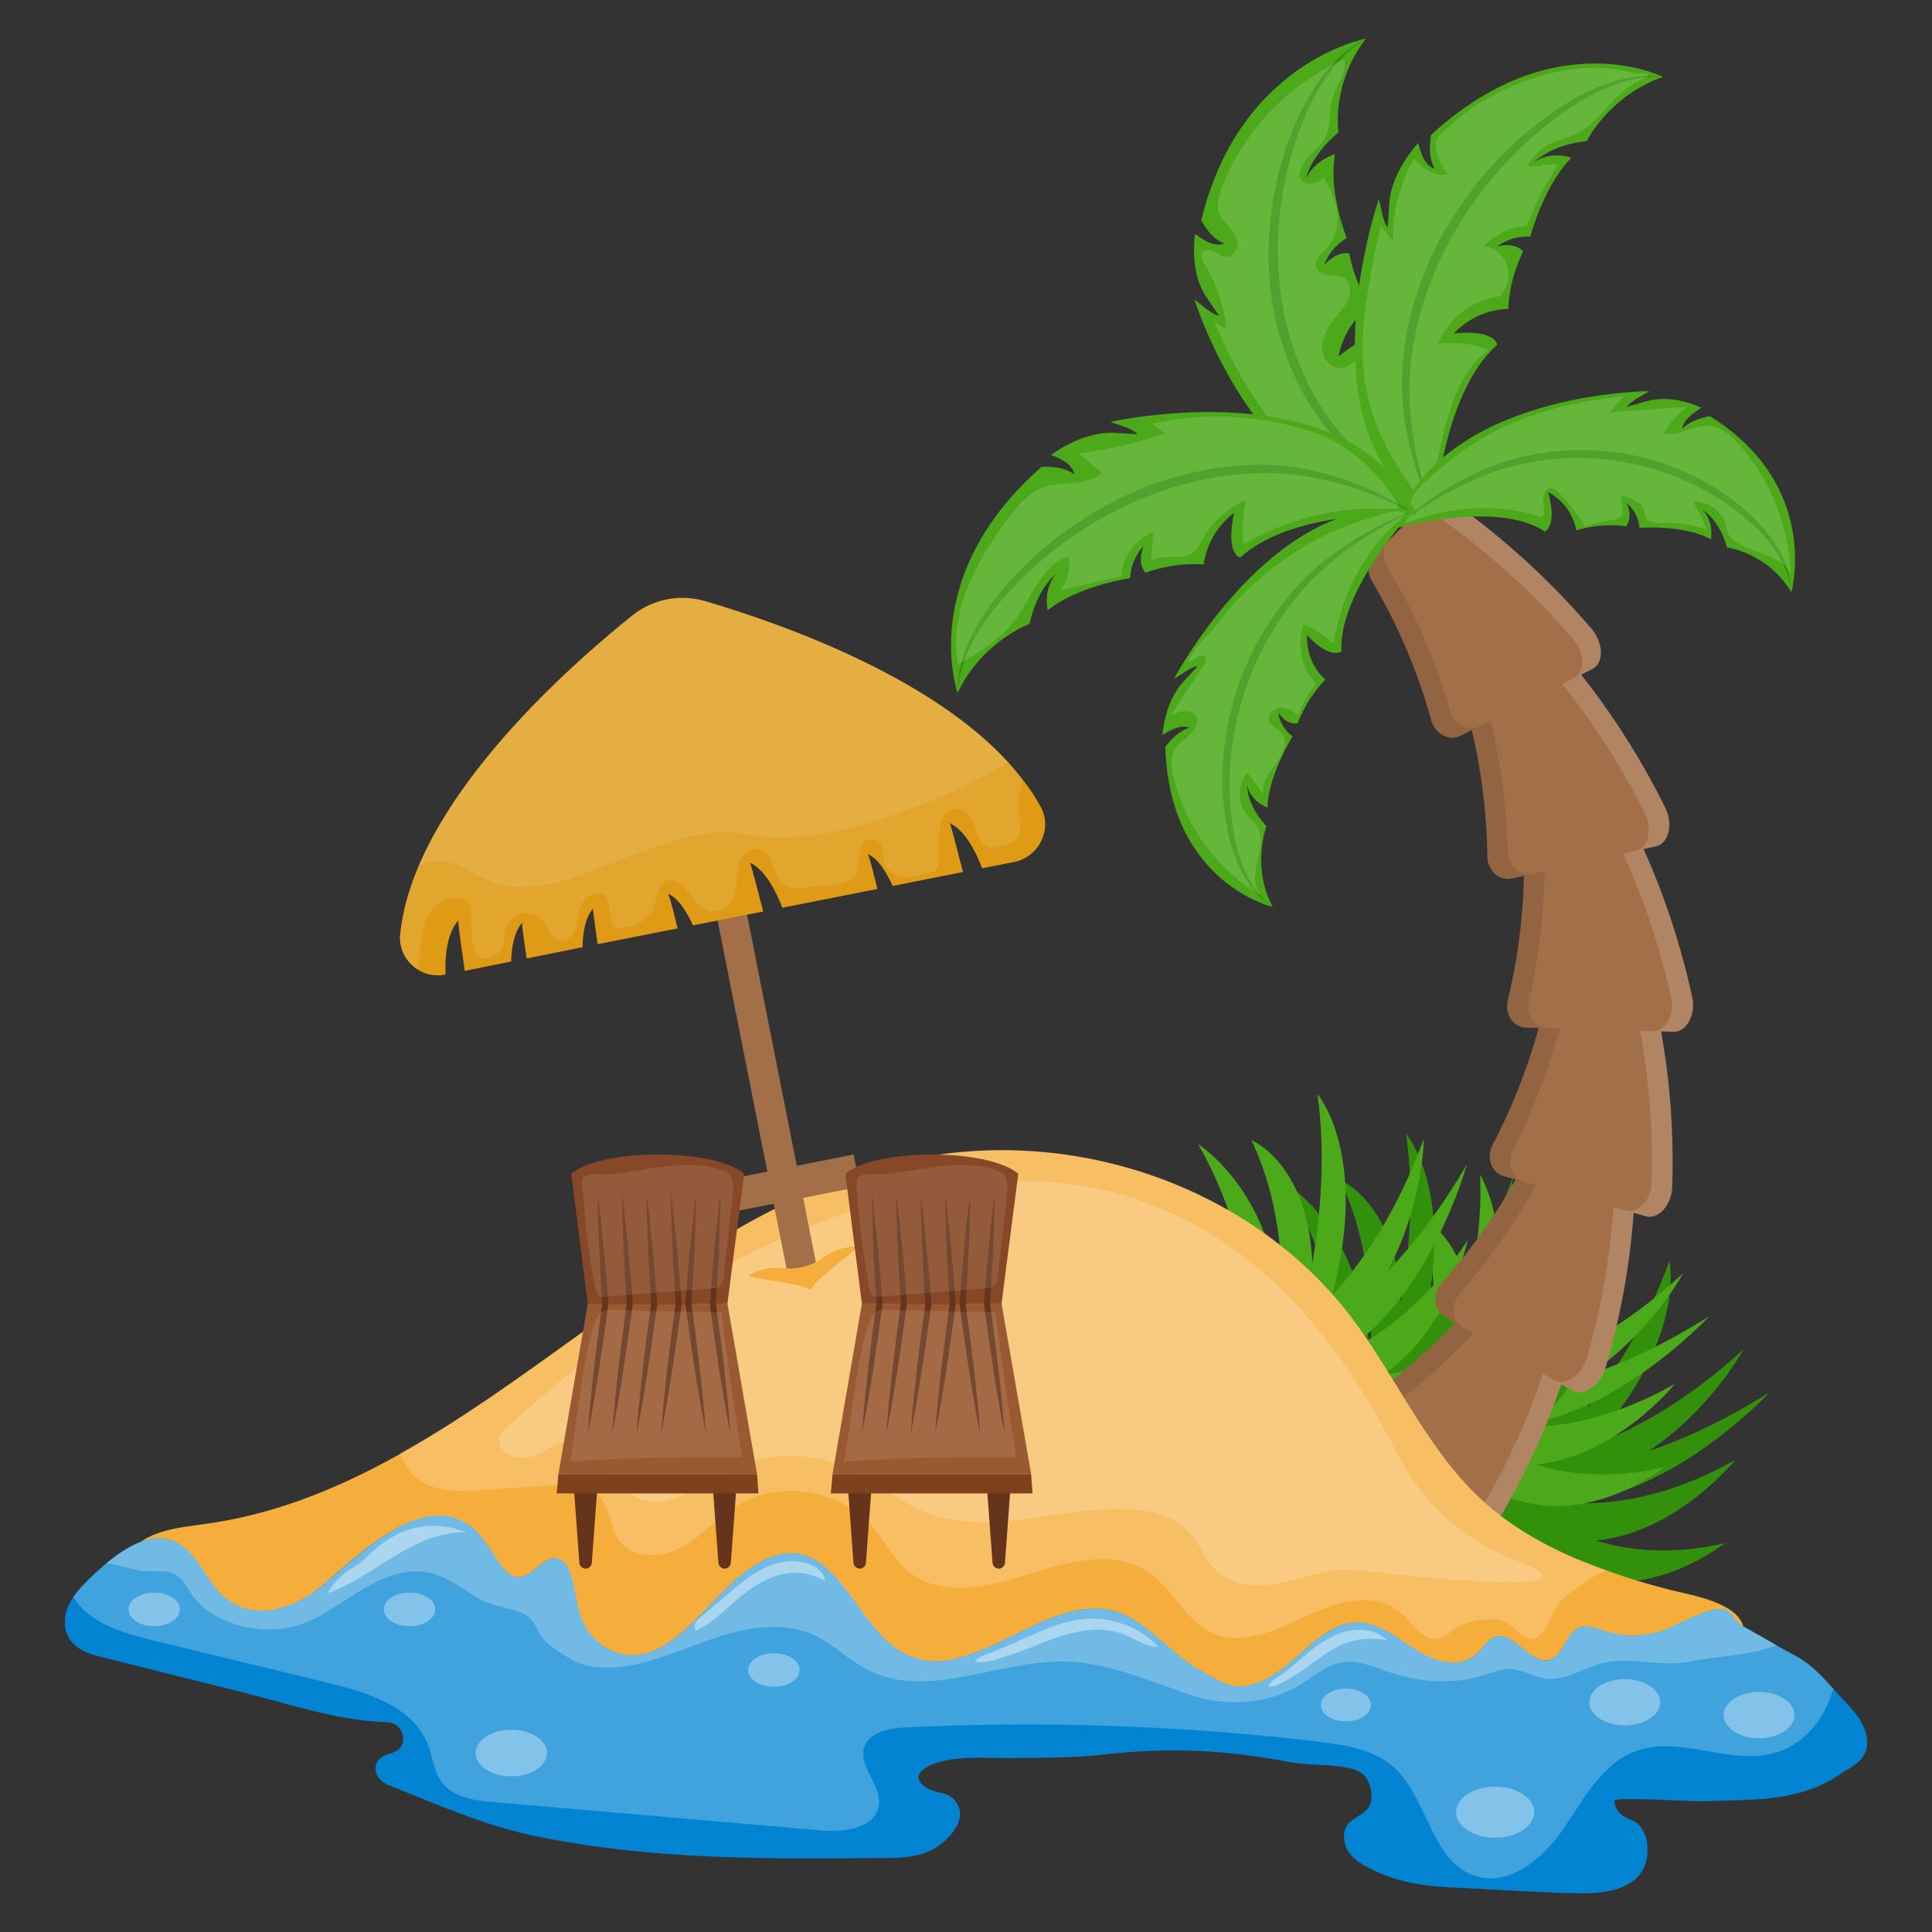 <?xml version="1.0" encoding="utf-8"?>
<svg xmlns="http://www.w3.org/2000/svg" enable-background="new 0 0 50 50" viewBox="0 0 50 50">
  <rect x="0" y="0" width="50" height="50" fill="#333333" stroke="none"/>
  <path d="M38.298,33.444c0.623,1.593,0.316,3.322,0.058,4.261c-0.129,0.47-0.069,0.892,0.165,1.162l0.865,0.995&#xD;&#xA;				c0.166,0.191,0.362,0.365,0.573,0.506c2.257,1.516,4.677-0.43,4.677-0.43c-1.392,0.322-2.527,0.183-3.327-0.069&#xD;&#xA;				c2.085-0.2,3.598-2.086,3.598-2.086c-1.899,1.074-3.461,1.174-4.31,1.102c2.716-0.169,5.202-2.855,5.202-2.855&#xD;&#xA;				c-1.208,0.763-2.263,1.231-3.128,1.524c1.627-1.094,2.45-2.633,2.45-2.633c-1.563,1.445-3.032,2.163-3.984,2.516&#xD;&#xA;				c2.545-2.789,2.067-4.804,2.067-4.804c-0.535,1.504-1.389,2.842-2.138,3.826c1.105-2.338,0.07-3.559,0.07-3.559&#xD;&#xA;				c-0.051,1.834-0.888,3.551-1.484,4.551c1.46-3.02,0.214-5.086,0.214-5.086c0.048,1.164-0.116,2.242-0.343,3.142&#xD;&#xA;				C39.404,33.952,38.298,33.444,38.298,33.444z" fill="#33900B"/>
  <path d="M36.737,31.476c0.623,1.593,0.316,3.322,0.058,4.261c-0.129,0.47-0.069,0.892,0.165,1.162l0.865,0.995&#xD;&#xA;				c0.166,0.191,0.362,0.365,0.573,0.506c2.257,1.516,4.677-0.43,4.677-0.43c-1.392,0.322-2.527,0.183-3.327-0.069&#xD;&#xA;				c2.085-0.2,3.598-2.086,3.598-2.086c-1.899,1.074-3.461,1.174-4.31,1.102c2.716-0.169,5.202-2.855,5.202-2.855&#xD;&#xA;				c-1.208,0.763-2.263,1.231-3.128,1.524c1.627-1.094,2.45-2.633,2.45-2.633c-1.563,1.445-3.032,2.163-3.984,2.516&#xD;&#xA;				c2.545-2.789,2.067-4.804,2.067-4.804c-0.535,1.504-1.389,2.842-2.138,3.826c1.105-2.338,0.07-3.559,0.07-3.559&#xD;&#xA;				c-0.051,1.834-0.888,3.551-1.484,4.551c1.46-3.02,0.214-5.086,0.214-5.086c0.048,1.164-0.116,2.242-0.343,3.142&#xD;&#xA;				C37.842,31.984,36.737,31.476,36.737,31.476z" fill="#4CA91A"/>
  <path d="M32.407,32.321c1.287,1.127,1.811,2.802,2.015,3.755c0.102,0.476,0.35,0.823,0.682,0.955l1.227,0.484&#xD;&#xA;				c0.236,0.093,0.489,0.157,0.742,0.185c2.702,0.306,3.953-2.537,3.953-2.537c-1.087,0.927-2.159,1.327-2.985,1.472&#xD;&#xA;				c1.759-1.138,2.232-3.509,2.232-3.509c-1.191,1.828-2.53,2.637-3.317,2.965c2.332-1.402,3.301-4.931,3.301-4.931&#xD;&#xA;				c-0.72,1.233-1.441,2.135-2.074,2.794c0.94-1.72,0.961-3.465,0.961-3.465c-0.721,2.002-1.694,3.317-2.376,4.069&#xD;&#xA;				c0.974-3.648-0.379-5.216-0.379-5.216c0.218,1.581,0.077,3.163-0.134,4.381c-0.097-2.584-1.578-3.191-1.578-3.191&#xD;&#xA;				c0.8,1.652,0.849,3.56,0.78,4.723c-0.096-3.353-2.154-4.613-2.154-4.613c0.579,1.011,0.931,2.043,1.144,2.947&#xD;&#xA;				C33.622,32.263,32.407,32.321,32.407,32.321z" fill="#33900B"/>
  <path d="M30.114,31.294c1.287,1.127,1.811,2.802,2.015,3.755c0.102,0.476,0.35,0.823,0.682,0.955l1.227,0.484&#xD;&#xA;				c0.236,0.093,0.489,0.157,0.742,0.185c2.702,0.306,3.953-2.537,3.953-2.537c-1.087,0.927-2.159,1.327-2.985,1.472&#xD;&#xA;				c1.759-1.138,2.232-3.509,2.232-3.509c-1.191,1.828-2.53,2.637-3.317,2.965c2.332-1.402,3.301-4.931,3.301-4.931&#xD;&#xA;				c-0.72,1.233-1.441,2.135-2.074,2.794c0.94-1.72,0.961-3.465,0.961-3.465c-0.721,2.002-1.694,3.317-2.376,4.069&#xD;&#xA;				c0.974-3.648-0.379-5.216-0.379-5.216c0.218,1.581,0.077,3.163-0.134,4.381c-0.097-2.584-1.578-3.191-1.578-3.191&#xD;&#xA;				c0.8,1.652,0.849,3.56,0.78,4.723c-0.096-3.353-2.154-4.613-2.154-4.613c0.579,1.011,0.931,2.043,1.144,2.947&#xD;&#xA;				C31.329,31.235,30.114,31.294,30.114,31.294z" fill="#4CA91A"/>
  <path d="M35.061,36.426c-0.148,0.1-0.253,0.255-0.287,0.425c-0.034,0.169,0.007,0.334,0.117,0.444&#xD;&#xA;				c0.902,0.901,1.804,1.803,2.706,2.704c0.109,0.11,0.291,0.136,0.49,0.065c0.199-0.07,0.391-0.23,0.512-0.427&#xD;&#xA;				c0.881-1.424,1.534-2.896,1.984-4.37c0.089-0.291,0.006-0.561-0.191-0.661c-0.591-0.3-1.182-0.6-1.773-0.9&#xD;&#xA;				c-0.198-0.1-0.45-0.031-0.622,0.161C37.118,34.847,36.131,35.704,35.061,36.426z" fill="#A36F48"/>
  <path d="M34.775,36.852c-0.033,0.169,0.001,0.333,0.113,0.446c0.129,0.129,0.258,0.258,0.386,0.386&#xD;&#xA;				c-0.112-0.112-0.144-0.279-0.107-0.452c0.037-0.173,0.146-0.331,0.3-0.44c1.1-0.756,2.111-1.651,3.009-2.668&#xD;&#xA;				c0.179-0.196,0.433-0.27,0.628-0.172c-0.162-0.082-0.325-0.165-0.487-0.247c-0.194-0.098-0.445-0.029-0.621,0.16&#xD;&#xA;				c-0.877,0.979-1.863,1.838-2.933,2.561C34.913,36.529,34.809,36.682,34.775,36.852z" opacity=".1"/>
  <path d="M39.908,34.36c0.194,0.097,0.279,0.362,0.199,0.646c-0.43,1.436-1.059,2.872-1.91,4.263&#xD;&#xA;				c-0.122,0.195-0.306,0.348-0.502,0.414c-0.195,0.066-0.375,0.046-0.487-0.066c0.129,0.129,0.257,0.258,0.386,0.386&#xD;&#xA;				c0.112,0.112,0.294,0.13,0.493,0.06c0.199-0.07,0.388-0.227,0.514-0.427c0.882-1.424,1.536-2.896,1.986-4.37&#xD;&#xA;				c0.084-0.292,0.002-0.561-0.192-0.658C40.233,34.525,40.07,34.442,39.908,34.36z" fill="#FFF" opacity=".15"/>
  <path d="M37.304,33.212c-0.114,0.128-0.172,0.298-0.159,0.465c0.013,0.167,0.098,0.312,0.232,0.39&#xD;&#xA;				c1.103,0.64,2.207,1.28,3.31,1.92c0.134,0.078,0.314,0.061,0.484-0.052c0.17-0.112,0.31-0.306,0.373-0.519&#xD;&#xA;				c0.458-1.543,0.705-3.09,0.766-4.601c0.012-0.299-0.136-0.536-0.352-0.583c-0.647-0.144-1.293-0.289-1.94-0.433&#xD;&#xA;				c-0.216-0.048-0.442,0.078-0.561,0.302C38.857,31.242,38.131,32.285,37.304,33.212z" fill="#A36F48"/>
  <path d="M37.147,33.677c0.014,0.167,0.092,0.313,0.229,0.393c0.158,0.091,0.315,0.183,0.473,0.274&#xD;&#xA;				c-0.137-0.08-0.213-0.229-0.225-0.4c-0.011-0.171,0.049-0.345,0.167-0.482c0.847-0.965,1.587-2.049,2.197-3.232&#xD;&#xA;				c0.124-0.229,0.35-0.361,0.563-0.314c-0.178-0.04-0.356-0.079-0.533-0.119c-0.212-0.047-0.438,0.079-0.56,0.3&#xD;&#xA;				c-0.599,1.142-1.325,2.185-2.151,3.112C37.191,33.342,37.133,33.51,37.147,33.677z" opacity=".1"/>
  <path d="M41.429,30.113c0.212,0.046,0.36,0.278,0.355,0.568c-0.052,1.47-0.285,2.977-0.723,4.482&#xD;&#xA;				c-0.064,0.212-0.199,0.398-0.366,0.505c-0.168,0.107-0.344,0.129-0.482,0.049c0.158,0.091,0.315,0.183,0.473,0.274&#xD;&#xA;				c0.137,0.08,0.315,0.055,0.485-0.056c0.17-0.111,0.308-0.303,0.375-0.52c0.458-1.543,0.706-3.09,0.768-4.601&#xD;&#xA;				c0.007-0.298-0.14-0.535-0.352-0.581C41.785,30.192,41.607,30.153,41.429,30.113z" fill="#FFF" opacity=".15"/>
  <path d="M38.623,29.641c-0.078,0.149-0.091,0.325-0.036,0.481c0.055,0.156,0.174,0.273,0.323,0.316&#xD;&#xA;				c1.228,0.346,2.455,0.692,3.683,1.038c0.149,0.042,0.318-0.017,0.454-0.164c0.136-0.147,0.222-0.365,0.229-0.583&#xD;&#xA;				c0.053-1.58-0.087-3.122-0.396-4.593c-0.061-0.291-0.262-0.484-0.483-0.477c-0.662,0.018-1.324,0.036-1.987,0.054&#xD;&#xA;				c-0.221,0.007-0.41,0.183-0.47,0.428C39.636,27.386,39.189,28.561,38.623,29.641z" fill="#A36F48"/>
  <path d="M38.59,30.122c0.056,0.155,0.168,0.276,0.321,0.319c0.175,0.049,0.351,0.099,0.526,0.148&#xD;&#xA;				c-0.153-0.043-0.264-0.167-0.319-0.326c-0.055-0.16-0.04-0.34,0.039-0.499c0.575-1.122,1.025-2.339,1.328-3.628&#xD;&#xA;				c0.064-0.251,0.252-0.433,0.469-0.44c-0.182,0.005-0.364,0.01-0.546,0.015c-0.217,0.007-0.405,0.183-0.47,0.426&#xD;&#xA;				c-0.303,1.246-0.749,2.422-1.314,3.502C38.547,29.793,38.534,29.967,38.59,30.122z" opacity=".1"/>
  <path d="M41.855,25.672c0.217-0.007,0.417,0.181,0.483,0.461c0.308,1.43,0.452,2.931,0.408,4.469&#xD;&#xA;				c-0.008,0.217-0.091,0.426-0.226,0.568c-0.135,0.142-0.3,0.205-0.452,0.161c0.175,0.049,0.351,0.099,0.526,0.148&#xD;&#xA;				c0.153,0.043,0.318-0.022,0.454-0.169c0.136-0.146,0.221-0.361,0.23-0.584c0.054-1.58-0.086-3.123-0.394-4.595&#xD;&#xA;				c-0.065-0.289-0.266-0.482-0.483-0.475C42.219,25.662,42.037,25.667,41.855,25.672z" fill="#FFF" opacity=".15"/>
  <path d="M39.019,25.9c-0.039,0.163-0.009,0.336,0.082,0.472c0.092,0.136,0.235,0.221,0.39,0.225&#xD;&#xA;				c1.275,0.035,2.549,0.07,3.824,0.104c0.155,0.004,0.304-0.094,0.4-0.269c0.096-0.175,0.126-0.405,0.08-0.618&#xD;&#xA;				c-0.333-1.537-0.842-3-1.503-4.36c-0.13-0.269-0.373-0.408-0.586-0.348c-0.638,0.18-1.276,0.36-1.913,0.539&#xD;&#xA;				c-0.213,0.061-0.353,0.279-0.351,0.533C39.455,23.471,39.305,24.72,39.019,25.9z" fill="#A36F48"/>
  <path d="M39.104,26.371c0.092,0.136,0.23,0.224,0.389,0.229c0.182,0.005,0.364,0.01,0.546,0.015&#xD;&#xA;				c-0.159-0.004-0.297-0.096-0.389-0.237c-0.092-0.141-0.121-0.318-0.083-0.491c0.284-1.222,0.427-2.514,0.405-3.845&#xD;&#xA;				c0-0.261,0.138-0.484,0.347-0.544c-0.175,0.049-0.351,0.099-0.526,0.148c-0.209,0.06-0.348,0.278-0.351,0.531&#xD;&#xA;				c0.012,1.29-0.137,2.54-0.421,3.72C38.982,26.064,39.012,26.235,39.104,26.371z" opacity=".1"/>
  <path d="M41.185,21.254c0.209-0.06,0.449,0.074,0.581,0.332c0.65,1.319,1.152,2.741,1.484,4.236&#xD;&#xA;				c0.045,0.211,0.016,0.433-0.081,0.602c-0.096,0.169-0.24,0.27-0.399,0.265c0.182,0.005,0.364,0.01,0.546,0.015&#xD;&#xA;				c0.158,0.004,0.303-0.099,0.399-0.273c0.096-0.174,0.126-0.402,0.081-0.619c-0.333-1.537-0.841-3.001-1.501-4.361&#xD;&#xA;				c-0.134-0.266-0.376-0.405-0.585-0.346C41.536,21.156,41.361,21.205,41.185,21.254z" fill="#FFF" opacity=".15"/>
  <path d="M38.492,22.171c0.002,0.169,0.073,0.33,0.196,0.441c0.122,0.11,0.282,0.158,0.434,0.124&#xD;&#xA;				c1.245-0.278,2.489-0.556,3.734-0.834c0.151-0.034,0.272-0.166,0.323-0.36c0.05-0.194,0.023-0.426-0.074-0.622&#xD;&#xA;				c-0.701-1.419-1.56-2.731-2.554-3.91c-0.196-0.233-0.469-0.312-0.66-0.2c-0.573,0.333-1.146,0.665-1.72,0.998&#xD;&#xA;				c-0.191,0.112-0.27,0.362-0.202,0.611C38.312,19.687,38.479,20.949,38.492,22.171z" fill="#A36F48"/>
  <path d="M38.689,22.611c0.123,0.11,0.278,0.162,0.433,0.128c0.178-0.04,0.355-0.079,0.533-0.119&#xD;&#xA;				c-0.155,0.034-0.311-0.021-0.435-0.136c-0.124-0.115-0.196-0.28-0.201-0.458c-0.025-1.263-0.208-2.565-0.574-3.872&#xD;&#xA;				c-0.067-0.257,0.008-0.511,0.196-0.621c-0.158,0.091-0.315,0.183-0.473,0.274c-0.188,0.11-0.266,0.359-0.203,0.609&#xD;&#xA;				c0.345,1.269,0.513,2.531,0.527,3.753C38.496,22.341,38.566,22.501,38.689,22.611z" opacity=".1"/>
  <path d="M39.42,17.08c0.187-0.11,0.456-0.036,0.651,0.186c0.972,1.143,1.815,2.415,2.505,3.794&#xD;&#xA;				c0.096,0.195,0.121,0.419,0.069,0.608c-0.052,0.189-0.167,0.322-0.322,0.356c0.178-0.04,0.356-0.079,0.533-0.119&#xD;&#xA;				c0.155-0.034,0.269-0.17,0.32-0.364c0.051-0.193,0.024-0.423-0.074-0.624c-0.7-1.42-1.559-2.732-2.552-3.913&#xD;&#xA;				c-0.199-0.229-0.471-0.308-0.658-0.199C39.735,16.898,39.578,16.989,39.42,17.08z" fill="#FFF" opacity=".15"/>
  <path d="M37.04,18.64c0.046,0.166,0.157,0.308,0.304,0.387c0.147,0.079,0.315,0.087,0.453,0.017&#xD;&#xA;				c1.137-0.577,2.275-1.154,3.412-1.732c0.334-0.169,0.256-0.715-0.012-1.028c-1.05-1.229-2.241-2.322-3.549-3.257&#xD;&#xA;				c-0.259-0.185-0.549-0.198-0.705-0.041c-0.468,0.468-0.937,0.937-1.405,1.405c-0.156,0.157-0.162,0.425-0.026,0.657&#xD;&#xA;				C36.209,16.228,36.71,17.438,37.04,18.64z" fill="#A36F48"/>
  <path d="M37.346,19.026c0.147,0.078,0.312,0.092,0.454,0.021c0.162-0.082,0.325-0.165,0.487-0.247&#xD;&#xA;				c-0.142,0.072-0.308,0.055-0.457-0.028c-0.15-0.083-0.262-0.229-0.314-0.403c-0.353-1.24-0.881-2.486-1.609-3.698&#xD;&#xA;				c-0.138-0.24-0.137-0.511,0.016-0.665c-0.129,0.129-0.258,0.258-0.386,0.386c-0.153,0.154-0.159,0.421-0.027,0.655&#xD;&#xA;				c0.697,1.18,1.199,2.39,1.53,3.592C37.089,18.807,37.198,18.947,37.346,19.026z" opacity=".1"/>
  <path d="M36.56,13.368c0.153-0.154,0.438-0.145,0.692,0.029c1.277,0.903,2.442,1.961,3.47,3.153&#xD;&#xA;				c0.144,0.169,0.226,0.384,0.225,0.582c-0.002,0.199-0.08,0.358-0.221,0.429c0.162-0.082,0.325-0.165,0.487-0.247&#xD;&#xA;				c0.141-0.072,0.218-0.233,0.218-0.436c0-0.203-0.086-0.423-0.233-0.597c-1.05-1.23-2.241-2.323-3.548-3.259&#xD;&#xA;				c-0.26-0.18-0.55-0.194-0.703-0.04C36.817,13.111,36.688,13.24,36.56,13.368z" fill="#FFF" opacity=".15"/>
  <path d="M45.133,42.294c-0.068,0.904-1.817,0.748-2.361,0.709c-5.957-0.379-11.962,1.467-17.967,1.798&#xD;&#xA;		c-6.987,0.389-13.789-1.273-20.474-2.915c-0.486-0.117-1.04-0.301-1.205-0.777c-0.156-0.486,0.204-1.04,0.67-1.302&#xD;&#xA;		c0.466-0.253,1.011-0.292,1.526-0.369c6.61-0.908,11.271-7.63,17.695-9.299c4.421-1.156,9.27,0.447,11.943,3.935&#xD;&#xA;		c1.156,1.526,1.934,3.372,3.323,4.684c0.943,0.894,2.118,1.477,3.352,1.905c0.525,0.194,1.069,0.35,1.603,0.486&#xD;&#xA;		C43.763,41.283,45.201,41.497,45.133,42.294z" fill="#F5AE3C"/>
  <path d="M48.32,45.131c-0.01,0.447-0.457,0.622-0.69,0.777c-0.35,0.253-0.739,0.408-1.127,0.505&#xD;&#xA;		c-0.787,0.204-1.594,0.165-2.4,0.204c-0.223,0.01-2.322-0.117-2.322-0.019c0,0.185,0.117,0.321,0.233,0.408&#xD;&#xA;		c0.117,0.068,0.253,0.097,0.36,0.185c0.146,0.126,0.253,0.36,0.262,0.602c0.058,1.195-1.263,1.215-1.807,1.205&#xD;&#xA;		c-0.981-0.019-1.963-0.087-2.935-0.136c-0.894-0.029-1.788-0.107-2.633-0.612c-0.126-0.078-0.262-0.175-0.36-0.321&#xD;&#xA;		c-0.097-0.155-0.156-0.379-0.097-0.564c0.087-0.301,0.428-0.34,0.602-0.573c0.175-0.223,0.078-0.709-0.155-0.894&#xD;&#xA;		c-0.126-0.097-0.301-0.136-0.466-0.165c-0.496-0.087-1.001-0.039-1.487-0.146c-0.525-0.097-1.049-0.175-1.574-0.224&#xD;&#xA;		c-1.04-0.097-2.089-0.078-3.11,0.039c-0.816,0.097-1.642,0.087-2.468,0.097c-0.67,0-1.516-0.078-2.109,0.204&#xD;&#xA;		c-0.097,0.058-0.204,0.117-0.243,0.204c-0.126,0.243,0.282,0.437,0.476,0.476c0.136,0.029,0.282,0.049,0.398,0.165&#xD;&#xA;		c0.437,0.437-0.029,0.952-0.292,1.156c-0.408,0.33-0.865,0.369-1.331,0.379c-3.11,0.029-6.229,0.068-9.319-0.593&#xD;&#xA;		c-1.224-0.262-2.42-0.797-3.625-1.273c-0.185-0.058-0.408-0.233-0.379-0.496c0.029-0.204,0.204-0.282,0.34-0.33&#xD;&#xA;		c0.146-0.039,0.321-0.107,0.36-0.301c0.039-0.175-0.049-0.36-0.156-0.437c-0.117-0.078-0.243-0.087-0.369-0.087&#xD;&#xA;		c-1.234-0.058-2.41-0.466-3.615-0.768c-1.254-0.311-2.507-0.622-3.761-0.943c-0.34-0.087-0.758-0.262-0.836-0.748&#xD;&#xA;		c-0.039-0.292,0.058-0.554,0.214-0.777c0.087-0.126,0.185-0.243,0.282-0.34c0.175-0.185,0.369-0.36,0.564-0.525&#xD;&#xA;		c0.67-0.564,1.438-0.943,2.08-0.369c0.321,0.292,0.544,0.777,0.845,1.108c0.67,0.719,1.623,0.544,2.371,0.058&#xD;&#xA;		c0.853-0.565,3.12-3.274,4.509-1.37c0.282,0.379,0.515,0.943,0.894,0.923c0.369-0.01,0.661-0.612,1.02-0.466&#xD;&#xA;		c0.369,0.136,0.389,0.855,0.525,1.351c0.272,0.991,1.205,1.331,1.914,1.03c0.719-0.301,1.292-1.04,1.905-1.632&#xD;&#xA;		c0.612-0.602,1.36-1.098,2.089-0.826c0.923,0.36,1.438,1.788,2.293,2.39c1.807,1.283,3.887-1.662,5.83-0.904&#xD;&#xA;		c0.758,0.292,1.351,1.108,2.08,1.496c0.34,0.185,0.68,0.418,1.049,0.389c0.418-0.029,0.816-0.272,1.176-0.564&#xD;&#xA;		c0.573-0.486,1.147-1.108,1.817-1.088c0.544,0,1.049,0.428,1.555,0.739c0.496,0.301,1.118,0.476,1.564,0.029&#xD;&#xA;		c0.126-0.126,0.233-0.301,0.379-0.379c0.515-0.262,1.049,0.855,1.555,0.534c0.243-0.146,0.35-0.573,0.593-0.748&#xD;&#xA;		c0.214-0.155,0.486-0.039,0.729,0.039c0.515,0.175,1.059,0.156,1.574-0.029c0.389-0.146,1.04-0.544,1.448-0.534&#xD;&#xA;		c0.292,0.01,0.311,0.311,0.593,0.457c0.282,0.156,0.554,0.311,0.836,0.476c0.194,0.107,0.398,0.224,0.593,0.33&#xD;&#xA;		c0.33,0.194,0.602,0.486,0.884,0.797c0.097,0.107,0.194,0.223,0.301,0.33c0.136,0.146,0.272,0.292,0.389,0.476&#xD;&#xA;		C48.243,44.684,48.33,44.898,48.32,45.131z" fill="#0284D2"/>
  <path d="M47.446,43.703c-0.223,0.777-0.748,1.448-1.516,1.662c-1.166,0.33-2.458-0.466-3.595-0.049&#xD;&#xA;		c-0.875,0.321-1.341,1.234-1.866,2.002c-0.525,0.768-1.399,1.516-2.284,1.234c-1.156-0.36-1.224-2.041-2.138-2.837&#xD;&#xA;		c-0.515-0.447-1.234-0.554-1.914-0.641c-3.547-0.418-7.132-0.544-10.699-0.369c-0.418,0.019-0.933,0.117-1.069,0.515&#xD;&#xA;		c-0.155,0.505,0.447,0.972,0.379,1.487c-0.078,0.612-0.904,0.719-1.516,0.661c-2.818-0.243-5.626-0.486-8.444-0.729&#xD;&#xA;		c-0.496-0.039-1.049-0.117-1.351-0.515c-0.204-0.282-0.233-0.651-0.36-0.972c-0.379-0.981-1.535-1.341-2.556-1.594&#xD;&#xA;		c-1.526-0.369-3.051-0.739-4.567-1.108c-0.777-0.194-1.642-0.437-2.05-1.117c0.087-0.126,0.185-0.243,0.282-0.34&#xD;&#xA;		c0.175-0.185,0.369-0.36,0.564-0.525c0.67-0.564,1.438-0.943,2.08-0.369c0.321,0.292,0.544,0.777,0.845,1.108&#xD;&#xA;		c0.67,0.719,1.623,0.544,2.371,0.058c0.853-0.565,3.12-3.274,4.509-1.37c0.282,0.379,0.515,0.943,0.894,0.923&#xD;&#xA;		c0.369-0.01,0.661-0.612,1.02-0.466c0.369,0.136,0.389,0.855,0.525,1.351c0.272,0.991,1.205,1.331,1.914,1.03&#xD;&#xA;		c0.719-0.301,1.292-1.04,1.905-1.632c0.612-0.602,1.36-1.098,2.089-0.826c0.923,0.36,1.438,1.788,2.293,2.39&#xD;&#xA;		c1.807,1.283,3.887-1.662,5.83-0.904c0.758,0.292,1.351,1.108,2.08,1.496c0.34,0.185,0.68,0.418,1.049,0.389&#xD;&#xA;		c0.418-0.029,0.816-0.272,1.176-0.564c0.573-0.486,1.147-1.108,1.817-1.088c0.544,0,1.049,0.428,1.555,0.739&#xD;&#xA;		c0.496,0.301,1.118,0.476,1.564,0.029c0.126-0.126,0.233-0.301,0.379-0.379c0.515-0.262,1.049,0.855,1.555,0.534&#xD;&#xA;		c0.243-0.146,0.35-0.573,0.593-0.748c0.214-0.155,0.486-0.039,0.729,0.039c0.515,0.175,1.059,0.156,1.574-0.029&#xD;&#xA;		c0.389-0.146,1.04-0.544,1.448-0.534c0.292,0.01,0.311,0.311,0.593,0.457c0.282,0.156,0.554,0.311,0.836,0.476&#xD;&#xA;		c0.194,0.107,0.398,0.224,0.593,0.33C46.892,43.1,47.164,43.392,47.446,43.703z" fill="#FFF" opacity=".25"/>
  <path d="M45.969,42.579c-0.717,0.287-1.474,0.26-2.213,0.419c-0.747,0.16-1.526-0.135-2.269,0.04&#xD;&#xA;		c-0.511,0.121-0.973,0.474-1.5,0.4c-0.314-0.044-0.595-0.24-0.912-0.246c-0.219-0.004-0.423,0.083-0.627,0.149&#xD;&#xA;		c-0.768,0.249-1.639,0.216-2.417-0.042c-0.416-0.137-0.838-0.34-1.27-0.281c-0.423,0.058-0.744,0.353-1.095,0.571&#xD;&#xA;		c-0.79,0.491-1.853,0.596-2.769,0.301c-0.996-0.321-2.025-0.794-3.089-0.878c-1.807-0.145-3.692,1.01-5.305,0.228&#xD;&#xA;		c-0.534-0.258-0.943-0.706-1.487-0.947c-0.894-0.38-1.943-0.121-2.837,0.211c-0.904,0.332-1.827,0.743-2.808,0.634&#xD;&#xA;		c-0.258-0.029-0.454-0.112-0.672-0.245c-0.214-0.13-0.43-0.263-0.601-0.438c-0.266-0.271-0.204-0.544-0.59-0.709&#xD;&#xA;		c-0.323-0.139-0.71-0.171-1.013-0.324c-0.437-0.22-0.797-0.553-1.253-0.686c-1.276-0.371-2.326,0.874-3.376,1.273&#xD;&#xA;		c-0.618,0.235-1.327,0.207-1.953-0.035c-0.393-0.152-0.746-0.404-0.968-0.735c-0.115-0.172-0.204-0.373-0.391-0.481&#xD;&#xA;		c-0.261-0.15-0.585-0.068-0.871-0.103c-0.316-0.039-0.606-0.171-0.934-0.192c0.67-0.566,1.438-0.936,2.079-0.368&#xD;&#xA;		c0.321,0.288,0.544,0.777,0.845,1.108c0.67,0.718,1.623,0.545,2.371,0.06c0.981-0.647,3.132-3.269,4.509-1.371&#xD;&#xA;		c0.282,0.375,0.515,0.943,0.894,0.925c0.369-0.01,0.661-0.61,1.02-0.47c0.369,0.14,0.389,0.852,0.525,1.357&#xD;&#xA;		c0.272,0.991,1.205,1.327,1.914,1.026c0.719-0.301,1.292-1.036,1.905-1.638c0.612-0.602,1.36-1.096,2.089-0.816&#xD;&#xA;		c0.923,0.354,1.438,1.781,2.293,2.388c1.807,1.279,3.887-1.665,5.83-0.902c0.758,0.289,1.351,1.102,2.079,1.496&#xD;&#xA;		c0.34,0.183,0.68,0.41,1.049,0.383c0.418-0.026,0.816-0.272,1.176-0.564c0.573-0.48,1.147-1.101,1.817-1.086&#xD;&#xA;		c0.544,0.003,1.049,0.427,1.555,0.737c0.496,0.301,1.117,0.481,1.564,0.034c0.126-0.129,0.233-0.303,0.379-0.379&#xD;&#xA;		c0.515-0.261,1.049,0.849,1.555,0.535c0.243-0.153,0.35-0.581,0.593-0.752c0.214-0.154,0.486-0.042,0.729,0.042&#xD;&#xA;		c0.515,0.169,1.059,0.155,1.574-0.036c0.389-0.141,1.04-0.54,1.448-0.531c0.292,0.015,0.311,0.314,0.593,0.461&#xD;&#xA;		C45.415,42.259,45.687,42.414,45.969,42.579z" fill="#FFF" opacity=".25"/>
  <path d="M41.606,40.652c-0.223,0-0.894,0.515-1.03,0.612c-0.262,0.204-0.36,0.447-0.505,0.739&#xD;&#xA;		c-0.097,0.194-0.233,0.408-0.447,0.408c-0.204,0-0.34-0.204-0.505-0.33c-0.204-0.156-0.476-0.194-0.729-0.165&#xD;&#xA;		c-0.233,0.019-0.496,0.087-0.7,0.214c-0.175,0.097-0.272,0.262-0.496,0.282c-0.398,0.039-0.651-0.418-0.952-0.68&#xD;&#xA;		c-0.651-0.564-1.652-0.282-2.429,0.087c-0.777,0.369-1.671,0.797-2.458,0.437c-0.68-0.321-1.001-1.137-1.623-1.565&#xD;&#xA;		c-0.894-0.612-2.109-0.272-3.139,0.058c-1.03,0.33-2.274,0.603-3.109-0.097c-0.36-0.301-0.573-0.748-0.875-1.108&#xD;&#xA;		c-0.845-1.001-2.449-1.263-3.556-0.564c-0.525,0.321-0.933,0.826-1.477,1.098c-0.554,0.282-1.37,0.233-1.623-0.33&#xD;&#xA;		c-0.224-0.476-0.214-1.088-0.826-1.273c-0.233-0.078-0.496-0.058-0.739-0.039c-0.641,0.039-1.283,0.087-1.924,0.126&#xD;&#xA;		c-0.583,0.039-1.244,0.058-1.701-0.321c-0.194-0.165-0.321-0.389-0.408-0.632c0.457-0.253,0.904-0.515,1.351-0.797&#xD;&#xA;		c0.875-0.554,1.73-1.156,2.565-1.759c2.74-1.973,5.529-4.081,8.746-4.917c4.421-1.156,9.27,0.447,11.943,3.935&#xD;&#xA;		c1.156,1.526,1.934,3.372,3.323,4.684c0.719,0.68,1.584,1.186,2.497,1.584C41.052,40.448,41.324,40.554,41.606,40.652z" fill="#FFF" opacity=".2"/>
  <path d="M36.474,38.178c-0.803-1.193-4.72-11.672-16.75-5.889c-2.416,1.161-4.562,2.817-6.56,4.604&#xD;&#xA;		c-0.097,0.087-0.199,0.182-0.235,0.307c-0.111,0.393,0.48,0.623,0.865,0.484c0.385-0.139,0.733-0.449,1.14-0.408&#xD;&#xA;		c0.73,0.074,0.903,1.131,1.552,1.474c0.356,0.188,0.797,0.123,1.165-0.039c0.368-0.162,0.69-0.412,1.044-0.603&#xD;&#xA;		c0.959-0.518,2.156-0.573,3.159-0.144c0.769,0.329,1.411,0.917,2.196,1.206c1.608,0.591,3.38-0.186,5.091-0.121&#xD;&#xA;		c0.628,0.024,1.299,0.192,1.7,0.676c0.386,0.467,0.553,1.573,2.309,1.238c0.595-0.113,1.174-0.346,1.78-0.349&#xD;&#xA;		c0.097,0,7.243,0.898,4.279-0.246C38.044,39.917,37.179,39.225,36.474,38.178z" fill="#FFF" opacity=".2"/>
  <path d="M12.069 39.657c-1.38-.039-2.372 1.159-3.63 1.591.07-.024.132-.255.478-.533.13-.104.282-.172.414-.273C9.562 40.266 10.484 39.045 12.069 39.657zM18.842 41.251c.304-.26.613-.523.977-.689.364-.166.795-.226 1.163-.069.177.076.344.218.374.408-.179-.074-.36-.149-.552-.181-.538-.09-1.075.171-1.512.498-.417.311-.811.786-1.297.987-.079-.192.087-.306.211-.411C18.42 41.615 18.63 41.432 18.842 41.251zM28.206 41.888c.657-.021 1.319.252 1.77.73-.319.007-.595-.204-.892-.322-.631-.25-1.345-.07-1.979.171-.337.128-.668.272-1.012.38-.203.064-.671.247-.867.141.095-.119.305-.174.443-.229.272-.109.54-.221.807-.342C27.025 42.168 27.592 41.908 28.206 41.888zM33.829 42.792c.295-.244.617-.47.987-.568.37-.097.798-.045 1.079.215-.242-.022-.488-.044-.728-.006-.717.114-1.224.702-1.838 1.034-.124.067-.356.211-.498.182.032-.148.278-.266.388-.35C33.43 43.139 33.625 42.96 33.829 42.792z" fill="#FFF" opacity=".4"/>
  <ellipse cx="13.233" cy="45.369" fill="#FFF" opacity=".35" rx=".922" ry=".603"/>
  <ellipse cx="20.029" cy="43.219" fill="#FFF" opacity=".35" rx=".665" ry=".435"/>
  <ellipse cx="10.599" cy="41.65" fill="#FFF" opacity=".35" rx=".665" ry=".435"/>
  <ellipse cx="3.991" cy="41.65" fill="#FFF" opacity=".35" rx=".665" ry=".435"/>
  <ellipse cx="38.693" cy="46.899" fill="#FFF" opacity=".35" rx="1.01" ry=".66"/>
  <ellipse cx="34.831" cy="44.125" fill="#FFF" opacity=".35" rx=".648" ry=".424"/>
  <ellipse cx="42.049" cy="44.054" fill="#FFF" opacity=".35" rx=".916" ry=".599"/>
  <ellipse cx="45.524" cy="44.387" fill="#FFF" opacity=".35" rx=".916" ry=".599"/>
  <rect fill="#A36F48" height="12.16" transform="rotate(-11.204 19.616 27.074)" width=".777" x="19.223" y="20.989"/>
  <rect fill="#A36F48" height=".847" transform="rotate(-11.204 20.327 30.666)" width="3.776" x="18.435" y="30.237"/>
  <path d="M26.952,21.752c-0.126,0.282-0.389,0.486-0.69,0.554l-0.845,0.165c-0.156-0.418-0.437-0.981-0.836-1.166&#xD;&#xA;		c0.068,0.175,0.272,1.011,0.34,1.263l-1.817,0.36c-0.146-0.301-0.34-0.68-0.641-0.826c0.068,0.165,0.194,0.709,0.243,0.904&#xD;&#xA;		l-2.458,0.486c-0.156-0.408-0.437-0.972-0.836-1.166c0.068,0.194,0.272,1.011,0.34,1.263l-1.817,0.36&#xD;&#xA;		c-0.146-0.301-0.34-0.68-0.641-0.816c0.068,0.155,0.194,0.7,0.243,0.894l-2.07,0.408c-0.019-0.155-0.117-0.797-0.117-0.923&#xD;&#xA;		c-0.214,0.243-0.272,0.68-0.272,1.001l-1.448,0.292c-0.029-0.204-0.117-0.748-0.117-0.923c-0.214,0.233-0.282,0.7-0.282,1.001&#xD;&#xA;		l-1.205,0.243c-0.029-0.262-0.165-1.108-0.165-1.302c-0.301,0.33-0.35,0.962-0.33,1.399h-0.019c-0.243,0.049-0.505,0-0.709-0.136&#xD;&#xA;		c-0.049-0.029-0.087-0.058-0.126-0.097c-0.233-0.204-0.35-0.505-0.321-0.807c0.34-3.362,4.256-6.851,6.015-8.26&#xD;&#xA;		c0.525-0.418,1.224-0.554,1.866-0.369c1.982,0.583,6.297,2.08,8.23,4.625c0.185,0.224,0.33,0.457,0.466,0.7&#xD;&#xA;		C27.079,21.149,27.088,21.47,26.952,21.752z" fill="#DF9B16"/>
  <path d="M22.193,32.266c-0.289-0.018-0.614,0.079-0.869,0.267c-0.31,0.229-0.695,0.331-1.078,0.287&#xD;&#xA;		c-0.31-0.035-0.637,0.038-0.884,0.201c0.528,0.149,1.128,0.14,1.61,0.354C21.285,32.949,21.809,32.659,22.193,32.266z" fill="#F5AE3C"/>
  <path d="M26.379,21.149c0.019,0.185,0.058,0.389-0.058,0.544c-0.087,0.107-0.223,0.156-0.35,0.185&#xD;&#xA;		c-0.175,0.049-0.369,0.087-0.515-0.01c-0.126-0.097-0.155-0.253-0.204-0.398c-0.039-0.156-0.097-0.301-0.214-0.408&#xD;&#xA;		c-0.107-0.107-0.272-0.165-0.418-0.107c-0.126,0.039-0.214,0.156-0.253,0.272c-0.049,0.126-0.049,0.253-0.058,0.379&#xD;&#xA;		c-0.01,0.233-0.019,0.466-0.029,0.69c0,0.078-0.01,0.156-0.058,0.214c-0.039,0.039-0.107,0.058-0.155,0.078&#xD;&#xA;		c-0.223,0.068-0.457,0.126-0.69,0.097c-0.233-0.029-0.466-0.175-0.515-0.408c-0.019-0.117,0-0.253-0.049-0.369&#xD;&#xA;		c-0.049-0.126-0.194-0.194-0.321-0.175c-0.35,0.068-0.214,0.564-0.311,0.806c-0.107,0.262-0.36,0.34-0.612,0.36&#xD;&#xA;		c-0.272,0.029-0.544,0.049-0.826,0.078c-0.136,0.01-0.282,0.019-0.398-0.039c-0.185-0.097-0.262-0.311-0.33-0.505&#xD;&#xA;		c-0.058-0.194-0.165-0.408-0.369-0.457c-0.204-0.049-0.418,0.117-0.496,0.311c-0.087,0.204-0.078,0.428-0.097,0.632&#xD;&#xA;		c-0.029,0.214-0.087,0.447-0.262,0.573c-0.214,0.165-0.554,0.097-0.748-0.097c-0.097-0.107-0.165-0.233-0.262-0.34&#xD;&#xA;		c-0.126-0.146-0.36-0.36-0.554-0.243c-0.253,0.155-0.233,0.515-0.34,0.748c-0.087,0.165-0.243,0.282-0.418,0.36&#xD;&#xA;		c-0.175,0.068-0.369,0.087-0.554,0.107c-0.204-0.233-0.039-0.69-0.301-0.865c-0.126-0.087-0.311-0.039-0.428,0.058&#xD;&#xA;		c-0.117,0.107-0.175,0.262-0.204,0.418c-0.039,0.165-0.049,0.34-0.126,0.486c-0.078,0.156-0.253,0.272-0.418,0.214&#xD;&#xA;		c-0.185-0.058-0.233-0.301-0.35-0.466c-0.126-0.175-0.36-0.272-0.573-0.233c-0.214,0.039-0.398,0.214-0.447,0.428&#xD;&#xA;		c-0.039,0.136-0.019,0.292-0.058,0.428c-0.087,0.253-0.554,0.466-0.7,0.156c-0.136-0.292-0.107-0.787-0.126-1.108&#xD;&#xA;		c-0.019-0.408-0.554-0.34-0.816-0.165c-0.534,0.36-0.437,1.108-0.564,1.71c-0.049-0.029-0.087-0.058-0.126-0.097&#xD;&#xA;		c-0.233-0.204-0.35-0.505-0.321-0.807c0.058-0.593,0.223-1.185,0.476-1.769c1.176-2.76,4.091-5.325,5.539-6.491&#xD;&#xA;		c0.525-0.418,1.224-0.554,1.866-0.369c1.866,0.544,5.782,1.905,7.852,4.169c0.136,0.146,0.262,0.301,0.379,0.457&#xD;&#xA;		C26.369,20.488,26.34,20.819,26.379,21.149z" fill="#FFF" opacity=".1"/>
  <path d="M26.087,19.721c-1.444,0.962-4.02,1.767-4.849,1.866c-2.964,0.386-1.389-0.858-6.064,1.001&#xD;&#xA;		c-2.498,0.981-2.868-0.301-3.819-0.301c-0.185-0.01-0.36,0.039-0.525,0.126c1.176-2.76,4.091-5.325,5.539-6.491&#xD;&#xA;		c0.525-0.418,1.224-0.554,1.866-0.369C20.102,16.096,24.018,17.457,26.087,19.721z" fill="#FFF" opacity=".1"/>
  <path d="M14.833 38.263l.161 2.183c.006.084.077.15.161.15s.155-.065.161-.15l.161-2.183H14.833zM18.431 38.263l.161 2.183c.006.084.077.15.161.15.085 0 .155-.065.161-.15l.161-2.183H18.431z" fill="#66341C"/>
  <path d="M19.259,30.375l-0.433,3.361l-1.805,0.042l-1.81-0.042l-0.427-3.361&#xD;&#xA;				C15.571,29.713,18.473,29.713,19.259,30.375z" fill="#874827"/>
  <polygon fill="#995A31" points="19.592 38.15 14.452 38.15 15.212 33.736 17.022 33.767 18.826 33.736"/>
  <polygon fill="#7D411D" points="19.592 38.15 19.628 38.649 14.408 38.649 14.452 38.15"/>
  <path d="M15.468 30.902c.124.941.204 1.884.277 2.829l.001.008-.001.008c-.152 1.127-.311 2.253-.535 3.37.081-1.137.226-2.264.379-3.391l-.001.016C15.528 32.796 15.476 31.851 15.468 30.902zM16.1 30.902c.124.941.204 1.884.277 2.829l.001.008-.001.008c-.152 1.127-.311 2.253-.535 3.37.081-1.137.226-2.264.379-3.391l-.001.016C16.16 32.796 16.108 31.851 16.1 30.902zM16.732 30.902c.124.941.204 1.884.277 2.829l.001.008-.001.008c-.152 1.127-.311 2.253-.535 3.37.081-1.137.226-2.264.379-3.391l-.001.016C16.792 32.796 16.74 31.851 16.732 30.902zM17.364 30.902c.124.941.204 1.884.277 2.829l.001.008-.001.008c-.152 1.127-.311 2.253-.535 3.37.081-1.137.226-2.264.379-3.391l-.001.016C17.424 32.796 17.372 31.851 17.364 30.902zM18.015 30.902c-.124.941-.204 1.884-.277 2.829l-.001.008.001.008c.152 1.127.311 2.253.535 3.37-.081-1.137-.226-2.264-.379-3.391l.001.016C17.955 32.796 18.007 31.851 18.015 30.902zM18.647 30.902c-.124.941-.204 1.884-.277 2.829l-.001.008.001.008c.152 1.127.311 2.253.535 3.37-.081-1.137-.226-2.264-.379-3.391l.001.016C18.587 32.796 18.639 31.851 18.647 30.902z" fill="#66341C"/>
  <path d="M18.584 30.251c.369.104.424.286.381.673-.08.708-.16 1.417-.24 2.125-.027.236-.096.277-.265.29-.933.073-1.867.147-2.8.22-.145.011-.215-.016-.257-.229-.149-.756-.253-1.544-.304-2.357-.008-.123-.062-.347-.02-.463.067-.182.537-.104.705-.12C16.691 30.301 17.665 29.991 18.584 30.251zM18.673 33.963c.154 1.252.331 2.501.532 3.747-1.494.003-2.989.006-4.479.118.122-.009.379-3.648.868-3.887.162-.079.395-.033.567-.029.26.005.521.011.781.016C17.519 33.94 18.096 33.951 18.673 33.963z" fill="#FFF" opacity=".1"/>
  <g>
    <path d="M21.927 38.263l.161 2.183c.006.084.077.15.161.15s.155-.065.161-.15l.161-2.183H21.927zM25.525 38.263l.161 2.183c.006.084.077.15.161.15.085 0 .155-.065.161-.15l.161-2.183H25.525z" fill="#66341C"/>
    <path d="M26.353,30.375l-0.433,3.361l-1.805,0.042l-1.81-0.042l-0.427-3.361&#xD;&#xA;				C22.665,29.713,25.567,29.713,26.353,30.375z" fill="#874827"/>
    <polygon fill="#995A31" points="26.686 38.15 21.546 38.15 22.306 33.736 24.116 33.767 25.92 33.736"/>
    <polygon fill="#7D411D" points="26.686 38.15 26.722 38.649 21.502 38.649 21.546 38.15"/>
    <path d="M22.563 30.902c.124.941.204 1.884.277 2.829l.001.008-.001.008c-.152 1.127-.311 2.253-.535 3.37.081-1.137.226-2.264.379-3.391l-.001.016C22.622 32.796 22.57 31.851 22.563 30.902zM23.194 30.902c.124.941.204 1.884.277 2.829l.001.008-.001.008c-.152 1.127-.311 2.253-.535 3.37.081-1.137.226-2.264.379-3.391l-.001.016C23.254 32.796 23.202 31.851 23.194 30.902zM23.826 30.902c.124.941.204 1.884.277 2.829l.001.008-.001.008c-.152 1.127-.311 2.253-.535 3.37.081-1.137.226-2.264.379-3.391l-.001.016C23.886 32.796 23.834 31.851 23.826 30.902zM24.458 30.902c.124.941.204 1.884.277 2.829l.001.008-.001.008c-.152 1.127-.311 2.253-.535 3.37.081-1.137.226-2.264.379-3.391l-.001.016C24.518 32.796 24.466 31.851 24.458 30.902zM25.109 30.902c-.124.941-.204 1.884-.277 2.829l-.001.008.001.008c.152 1.127.311 2.253.535 3.37-.081-1.137-.226-2.264-.379-3.391l.001.016C25.049 32.796 25.101 31.851 25.109 30.902zM25.741 30.902c-.124.941-.204 1.884-.277 2.829l-.001.008.001.008C25.617 34.874 25.776 36 26 37.117c-.081-1.137-.226-2.264-.379-3.391l.001.016C25.681 32.796 25.733 31.851 25.741 30.902z" fill="#66341C"/>
    <path d="M25.679 30.251c.369.104.424.286.381.673-.08.708-.16 1.417-.24 2.125-.01.09-.026.192-.098.245-.047.035-.109.041-.167.045-.933.073-1.867.147-2.8.22-.145.011-.215-.016-.257-.229-.226-1.149-.36-2.722-.324-2.82.067-.182.537-.104.705-.12C23.785 30.301 24.759 29.991 25.679 30.251zM25.767 33.963c.154 1.252.331 2.501.532 3.747-1.494.003-2.989.006-4.479.118.122-.009.379-3.648.868-3.887C22.81 33.882 22.621 33.899 25.767 33.963z" fill="#FFF" opacity=".1"/>
  </g>
  <g>
    <path d="M35.346,1c0,0-3.272,0.605-4.257,4.701c0.159,0.292,0.351,0.511,0.601,0.602&#xD;&#xA;				c-0.263,0.09-0.521-0.07-0.761-0.248c0,0-0.159,0.948,0.275,1.61l0.345,0.504c-0.205-0.032-0.487-0.314-0.637-0.417&#xD;&#xA;				c0,0,1.823,5.865,6.125,5.346c0,0-1.737-2.49-1.255-4.318c0,0-0.25-0.291-1.136,0.442c0,0,0.084-0.776,0.831-1.314&#xD;&#xA;				c0,0-0.414-0.516-0.554-1.349c0,0-0.321-0.086-0.655,0.307c0,0,0.127-0.433,0.586-0.706c0,0-0.49-1.203-0.301-2.172&#xD;&#xA;				c0,0-0.533,0.146-0.752,0.634c0,0,0.103-0.583,0.838-1.198C34.641,3.425,34.439,2.19,35.346,1z" fill="#4CA91A"/>
    <path d="M35.346,1c-1.147,0.606-1.763,1.873-2.135,3.043c-0.371,1.202-0.465,2.463-0.305,3.667&#xD;&#xA;				c0.179,1.199,0.628,2.343,1.35,3.28c0.741,0.927,1.724,1.604,2.783,2.107c-1.012-0.589-1.93-1.311-2.623-2.233&#xD;&#xA;				c-0.669-0.938-1.102-2.042-1.258-3.211c-0.175-1.165-0.082-2.391,0.24-3.57C33.734,2.933,34.252,1.682,35.346,1z" fill="#33900B"/>
    <path d="M36.308,12.149c-0.612-0.696-0.933-1.647-0.883-2.616c0.003-0.063,0.007-0.13-0.027-0.18&#xD;&#xA;				c-0.055-0.083-0.186-0.076-0.282-0.029c-0.097,0.047-0.179,0.125-0.278,0.166c-0.273,0.114-0.571-0.11-0.615-0.39&#xD;&#xA;				c-0.044-0.28,0.099-0.574,0.283-0.811c0.132-0.171,0.289-0.328,0.376-0.523c0.087-0.195,0.082-0.447-0.08-0.561&#xD;&#xA;				C34.692,7.128,34.54,7.134,34.4,7.121s-0.295-0.063-0.337-0.195c-0.065-0.204,0.173-0.388,0.321-0.563&#xD;&#xA;				c0.213-0.251,0.268-0.599,0.219-0.906s-0.191-0.582-0.331-0.853c-0.099,0.062-0.202,0.125-0.314,0.147&#xD;&#xA;				c-0.112,0.022-0.238-0.006-0.295-0.097c-0.115-0.182,0.103-0.492,0.238-0.632c0.228-0.238,0.412-0.361,0.477-0.708&#xD;&#xA;				c0.054-0.287,0.037-0.583,0.138-0.861c0.113-0.309,0.372-0.624,0.268-0.918c-1.417,0.622-2.596,1.853-3.153,3.292&#xD;&#xA;				c-0.085,0.22-0.157,0.462-0.086,0.673c0.05,0.15,0.165,0.262,0.269,0.378s0.204,0.247,0.214,0.408&#xD;&#xA;				c0.01,0.161-0.107,0.35-0.269,0.362c-0.127,0.01-0.226-0.084-0.335-0.141c-0.109-0.057-0.285-0.053-0.331,0.069&#xD;&#xA;				c-0.03,0.079,0.015,0.157,0.056,0.224c0.315,0.508,0.52,1.091,0.599,1.7c-0.15-0.023-0.281-0.116-0.351-0.247&#xD;&#xA;				c0.565,1.42,1.412,2.708,2.48,3.775c0.685,0.683,1.722,0.944,2.728,0.964C36.572,12.712,36.489,12.355,36.308,12.149z" fill="#FFF" opacity=".15"/>
    <path d="M43.039,1.99c0,0-2.828-1.425-6.004,1.502c-0.054,0.345-0.038,0.647,0.096,0.874&#xD;&#xA;				c-0.252-0.079-0.352-0.369-0.427-0.665c0,0-0.684,0.719-0.749,1.545l-0.039,0.638c-0.136-0.149-0.181-0.559-0.232-0.736&#xD;&#xA;				c0,0-2.11,6.113,1.444,8.224c0,0,0.169-3.168,1.619-4.448c0,0-0.016-0.398-1.12-0.296c0,0,0.524-0.615,1.408-0.633&#xD;&#xA;				c0,0-0.006-0.689,0.383-1.486c0,0-0.191-0.264-0.676-0.126c0,0,0.353-0.296,0.861-0.257c0,0,0.345-1.323,1.063-2.041&#xD;&#xA;				c0,0-0.489-0.192-0.944,0.097c0,0,0.424-0.439,1.344-0.529C41.066,3.65,41.647,2.471,43.039,1.99z" fill="#4CA91A"/>
    <path d="M43.039,1.99c-1.225-0.162-2.443,0.559-3.419,1.341c-0.994,0.81-1.814,1.836-2.409,2.964&#xD;&#xA;				C36.633,7.43,36.292,8.677,36.28,9.91c0.008,1.235,0.347,2.4,0.847,3.46c-0.413-1.106-0.677-2.271-0.651-3.474&#xD;&#xA;				c0.052-1.202,0.381-2.406,0.959-3.501c0.56-1.103,1.359-2.099,2.303-2.919C40.675,2.689,41.808,1.925,43.039,1.99z" fill="#33900B"/>
    <path d="M42.13,2.267c0.105-0.075,0.219-0.137,0.331-0.199c0.058-0.032,0.117-0.059,0.174-0.093&#xD;&#xA;				c0.009-0.005,0.018-0.011,0.023-0.02c0.007-0.013,0-0.029-0.012-0.037s-0.027-0.009-0.041-0.01&#xD;&#xA;				c-0.083-0.006-0.167,0.001-0.248-0.005c-0.095-0.007-0.192-0.049-0.284-0.067c-0.198-0.04-0.401-0.065-0.606-0.074&#xD;&#xA;				c-0.407-0.019-0.821,0.02-1.228,0.109c-0.68,0.149-1.337,0.432-1.948,0.792c-0.341,0.201-0.642,0.498-0.948,0.753&#xD;&#xA;				c-0.055,0.046-0.112,0.094-0.147,0.157c-0.054,0.097-0.046,0.212-0.025,0.315c0.047,0.23,0.153,0.443,0.305,0.614&#xD;&#xA;				c-0.149,0.08-0.347-0.014-0.479-0.075c-0.083-0.038-0.159-0.087-0.228-0.145c-0.021-0.018-0.186-0.162-0.171-0.19&#xD;&#xA;				c-0.38,0.671-0.571,1.437-0.543,2.176c-0.106-0.144-0.212-0.288-0.317-0.433c-0.327,1.452-0.655,2.958-0.355,4.361&#xD;&#xA;				c0.236,1.103,0.846,2.06,1.532,2.923c0.13-0.557,0.259-1.113,0.389-1.67c0.205-0.88,0.469-1.851,1.22-2.391&#xD;&#xA;				c-0.4-0.164-0.852-0.219-1.298-0.158c0.244-0.661,0.91-1.173,1.597-1.229c0.193-0.223,0.266-0.54,0.182-0.803&#xD;&#xA;				c-0.084-0.262-0.319-0.458-0.596-0.496c0.279-0.306,0.68-0.498,1.077-0.517c0.033-0.002,0.328-0.724,0.367-0.8&#xD;&#xA;				c0.14-0.271,0.326-0.527,0.458-0.799c-0.223-0.021-0.487,0.054-0.72,0.051c-0.017,0-0.037-0.003-0.042-0.018&#xD;&#xA;				c-0.005-0.012,0.002-0.026,0.009-0.039c0.15-0.26,0.395-0.469,0.673-0.574c0.267-0.101,0.506-0.165,0.752-0.322&#xD;&#xA;				c0.273-0.174,0.489-0.452,0.709-0.686C41.827,2.524,41.969,2.382,42.13,2.267z" fill="#FFF" opacity=".15"/>
    <path d="M46.36,15.329c0,0,0.78-2.761-2.109-4.559c-0.295,0.054-0.543,0.154-0.713,0.331&#xD;&#xA;				c0.029-0.232,0.257-0.399,0.492-0.546c0,0-0.695-0.362-1.391-0.178l-0.536,0.151c0.104-0.156,0.439-0.311,0.579-0.405&#xD;&#xA;				c0,0-5.384,0.005-6.63,3.566c0,0,2.658-0.771,3.93,0.066c0,0,0.329-0.128,0.085-1.016c0,0,0.586,0.259,0.728,0.988&#xD;&#xA;				c0,0,0.572-0.203,1.29-0.109c0,0,0.192-0.235,0.008-0.598c0,0,0.297,0.208,0.337,0.642c0,0,1.149-0.094,1.849,0.296&#xD;&#xA;				c0,0,0.089-0.462-0.216-0.757c0,0,0.426,0.226,0.632,0.965C44.697,14.167,45.761,14.311,46.36,15.329z" fill="#4CA91A"/>
    <path d="M46.361,15.329c-0.041-1.065-0.815-1.87-1.605-2.456c-0.816-0.593-1.786-0.98-2.809-1.15&#xD;&#xA;				c-1.026-0.153-2.112-0.078-3.139,0.266c-1.025,0.362-1.945,0.979-2.755,1.7c0.86-0.662,1.791-1.216,2.794-1.541&#xD;&#xA;				c1.006-0.302,2.055-0.375,3.048-0.21c0.997,0.148,1.94,0.526,2.757,1.074C45.44,13.565,46.238,14.288,46.361,15.329z" fill="#33900B"/>
    <path d="M38.622,11.194c0.527-0.278,1.087-0.479,1.653-0.634c0.581-0.16,1.158-0.229,1.748-0.314&#xD;&#xA;				c-0.121,0.141-0.241,0.282-0.362,0.423c0.664-0.047,1.328-0.094,1.992-0.14c-0.238,0.185-0.441,0.417-0.59,0.677&#xD;&#xA;				c0.331,0.116,0.701-0.174,1.062-0.192c0.348-0.017,0.632,0.219,0.857,0.465c0.83,0.907,1.319,2.127,1.362,3.404&#xD;&#xA;				c-0.008-0.234-0.394-0.411-0.568-0.486c-0.255-0.11-0.533-0.181-0.77-0.326c-0.102-0.063-0.22-0.146-0.278-0.254&#xD;&#xA;				c-0.067-0.125-0.06-0.282-0.136-0.412c-0.153-0.263-0.453-0.439-0.774-0.416c0.137,0.228,0.255,0.468,0.354,0.718&#xD;&#xA;				c-0.343-0.127-0.716-0.186-1.092-0.175c-0.112,0.003-0.227,0.013-0.331-0.02c-0.192-0.06-0.166-0.24-0.24-0.387&#xD;&#xA;				c-0.076-0.152-0.32-0.213-0.467-0.286c-0.014-0.007-0.029-0.014-0.044-0.011c-0.037,0.007-0.046,0.057-0.044,0.093&#xD;&#xA;				c0.008,0.198,0.133,0.444-0.132,0.512c-0.268,0.068-0.53,0.095-0.795,0.192c-0.198-0.326-0.434-0.626-0.703-0.893&#xD;&#xA;				c-0.052-0.052-0.114-0.106-0.192-0.101c-0.142,0.009-0.209,0.197-0.197,0.337c0.012,0.14,0.057,0.292-0.021,0.417&#xD;&#xA;				c-1.117-0.365-2.401-0.305-3.552,0.168c0.01-0.004,0.049-0.3,0.058-0.334c0.033-0.125,0.078-0.251,0.139-0.367&#xD;&#xA;				c0.124-0.236,0.385-0.435,0.584-0.613C37.594,11.834,38.089,11.475,38.622,11.194z" fill="#FFF" opacity=".15"/>
    <g>
      <path d="M24.783,17.932c0,0-1.073-3.003,2.174-5.85c0.346-0.014,0.64,0.037,0.848,0.197&#xD;&#xA;				c-0.048-0.262-0.322-0.396-0.604-0.506c0,0,0.786-0.603,1.606-0.572l0.632,0.035c-0.13-0.153-0.529-0.246-0.697-0.319&#xD;&#xA;				c0,0,6.256-1.407,7.918,2.404c0,0-3.134-0.198-4.562,1.108c0,0-0.389-0.062-0.161-1.158c0,0-0.666,0.455-0.786,1.339&#xD;&#xA;				c0,0-0.677-0.086-1.505,0.212c0,0-0.238-0.222-0.046-0.693c0,0-0.332,0.32-0.353,0.834c0,0-1.341,0.193-2.131,0.83&#xD;&#xA;				c0,0-0.132-0.513,0.205-0.936c0,0-0.481,0.375-0.676,1.287C26.645,16.146,25.418,16.592,24.783,17.932z" fill="#4CA91A"/>
      <path d="M24.783,17.932c-0.017-1.248,0.833-2.386,1.716-3.275c0.912-0.904,2.016-1.607,3.194-2.073&#xD;&#xA;				c1.183-0.447,2.449-0.645,3.662-0.514c1.213,0.152,2.319,0.627,3.304,1.252c-1.039-0.543-2.154-0.943-3.34-1.057&#xD;&#xA;				c-1.187-0.087-2.41,0.103-3.553,0.556c-1.15,0.434-2.221,1.12-3.138,1.971C25.746,15.642,24.863,16.69,24.783,17.932z" fill="#33900B"/>
      <path d="M29.82,10.966c0.106,0.084,0.212,0.167,0.317,0.251c-0.726,0.256-1.474,0.429-2.225,0.513&#xD;&#xA;				c0.201,0.168,0.402,0.337,0.604,0.505c-0.406,0.371-1.028,0.195-1.534,0.385c-0.385,0.145-0.668,0.489-0.915,0.825&#xD;&#xA;				c-0.41,0.558-0.786,1.146-1.035,1.783c-0.249,0.636-0.365,1.326-0.246,1.968c0.519-0.281,1.095-0.653,1.467-1.126&#xD;&#xA;				c0.23-0.292,0.383-0.633,0.582-0.946c0.199-0.313,0.466-0.613,0.813-0.728c0.065,0.294-0.013,0.628-0.206,0.882&#xD;&#xA;				c0.527-0.121,1.055-0.243,1.582-0.364c0.007-0.484,0.362-0.972,0.829-1.141c-0.021,0.247-0.042,0.495-0.063,0.742&#xD;&#xA;				c0.32-0.215,0.774,0.022,1.083-0.21c0.124-0.093,0.191-0.24,0.266-0.374c0.249-0.44,0.654-0.8,1.118-0.994&#xD;&#xA;				c-0.096,0.379-0.123,0.77-0.081,1.147c0.636-0.364,1.324-0.626,2.025-0.778c0.347-0.075,0.698-0.123,1.047-0.144&#xD;&#xA;				c0.114-0.007,0.918,0.045,0.941-0.01c0.017-0.041-0.004-0.084-0.025-0.12c-0.211-0.359-0.472-0.685-0.773-0.97&#xD;&#xA;				c-0.269-0.254-0.569-0.475-0.894-0.656c-0.317-0.177-0.652-0.273-1.007-0.367c-0.731-0.194-1.499-0.28-2.274-0.251&#xD;&#xA;				C30.752,10.806,30.283,10.865,29.82,10.966z" fill="#FFF" opacity=".15"/>
    </g>
    <g>
      <path d="M32.938,23.472c0,0-2.68-0.622-2.779-4.145c0.188-0.244,0.392-0.424,0.621-0.494&#xD;&#xA;				c-0.208-0.085-0.457,0.042-0.694,0.187c0,0,0.036-0.814,0.526-1.363l0.385-0.419c-0.18,0.02-0.472,0.252-0.618,0.335&#xD;&#xA;				c0,0,2.613-4.94,6.186-4.357c0,0-1.93,2.066-1.849,3.639c0,0-0.266,0.24-0.888-0.414c0,0-0.068,0.664,0.471,1.147&#xD;&#xA;				c0,0-0.446,0.427-0.716,1.131c0,0-0.289,0.063-0.503-0.283c0,0,0.03,0.373,0.372,0.621c0,0-0.635,1.01-0.649,1.841&#xD;&#xA;				c0,0-0.428-0.142-0.526-0.565c0,0-0.018,0.5,0.498,1.048C32.775,21.383,32.38,22.429,32.938,23.472z" fill="#4CA91A"/>
      <path d="M32.938,23.472c-0.868-0.554-1.164-1.654-1.27-2.663c-0.099-1.037,0.049-2.114,0.402-3.136&#xD;&#xA;				c0.369-1.016,0.958-1.977,1.743-2.752c0.799-0.766,1.759-1.311,2.752-1.705c-0.969,0.469-1.881,1.054-2.639,1.818&#xD;&#xA;				c-0.74,0.777-1.308,1.704-1.652,2.696c-0.36,0.987-0.502,2.035-0.44,3.051C31.913,21.773,32.129,22.855,32.938,23.472z" fill="#33900B"/>
      <path d="M31.004,16.999c0.04-0.021,0.083-0.034,0.125-0.029c0.183,0.024,0.01,0.25-0.04,0.333&#xD;&#xA;				c-0.097,0.164-0.211,0.318-0.315,0.478c-0.158,0.246-0.316,0.491-0.473,0.737c0.116-0.053,0.235-0.107,0.359-0.115&#xD;&#xA;				c0.124-0.008,0.254,0.04,0.305,0.148c0.07,0.148-0.035,0.336-0.164,0.457c-0.129,0.121-0.289,0.214-0.385,0.363&#xD;&#xA;				c-0.139,0.215-0.105,0.483-0.05,0.717c0.307,1.303,1.14,2.433,2.279,3.091c-0.21-0.204-0.177-0.558-0.109-0.862&#xD;&#xA;				c0.068-0.304,0.154-0.637,0.016-0.897c-0.08-0.15-0.224-0.252-0.324-0.389c-0.21-0.287-0.189-0.733,0.049-1.038&#xD;&#xA;				c0.146,0.194,0.293,0.388,0.439,0.583c-0.098-0.262,0.111-0.554,0.291-0.794s0.347-0.577,0.178-0.795&#xD;&#xA;				c-0.106-0.136-0.326-0.191-0.347-0.367c-0.02-0.163,0.169-0.309,0.334-0.307c0.166,0.002,0.304,0.104,0.425,0.207&#xD;&#xA;				c0.107-0.298,0.265-0.582,0.464-0.834c-0.378-0.373-0.507-0.981-0.323-1.52c0.298,0.111,0.568,0.285,0.788,0.509&#xD;&#xA;				c-0.047-0.048,0.073-0.441,0.09-0.513c0.041-0.179,0.093-0.356,0.154-0.531c0.121-0.345,0.279-0.68,0.471-0.997&#xD;&#xA;				c0.191-0.317,0.416-0.615,0.669-0.888c0.118-0.127,0.31-0.252,0.405-0.392c0.062-0.092,0.067-0.089-0.04-0.112&#xD;&#xA;				c-0.24-0.05-0.642,0.11-0.877,0.18c-0.351,0.104-0.695,0.236-1.029,0.394c-0.661,0.313-1.28,0.726-1.831,1.218&#xD;&#xA;				c-0.34,0.305-0.706,0.653-0.96,1.034c-0.11,0.165-0.27,0.294-0.403,0.446c-0.155,0.176-0.296,0.365-0.421,0.563&#xD;&#xA;				c-0.006,0.01-0.012,0.022-0.006,0.031c0.005,0.008,0.016,0.008,0.026,0.006c0.063-0.009,0.119-0.05,0.174-0.085&#xD;&#xA;				C30.966,17.019,30.985,17.008,31.004,16.999z" fill="#FFF" opacity=".15"/>
    </g>
  </g>
</svg>